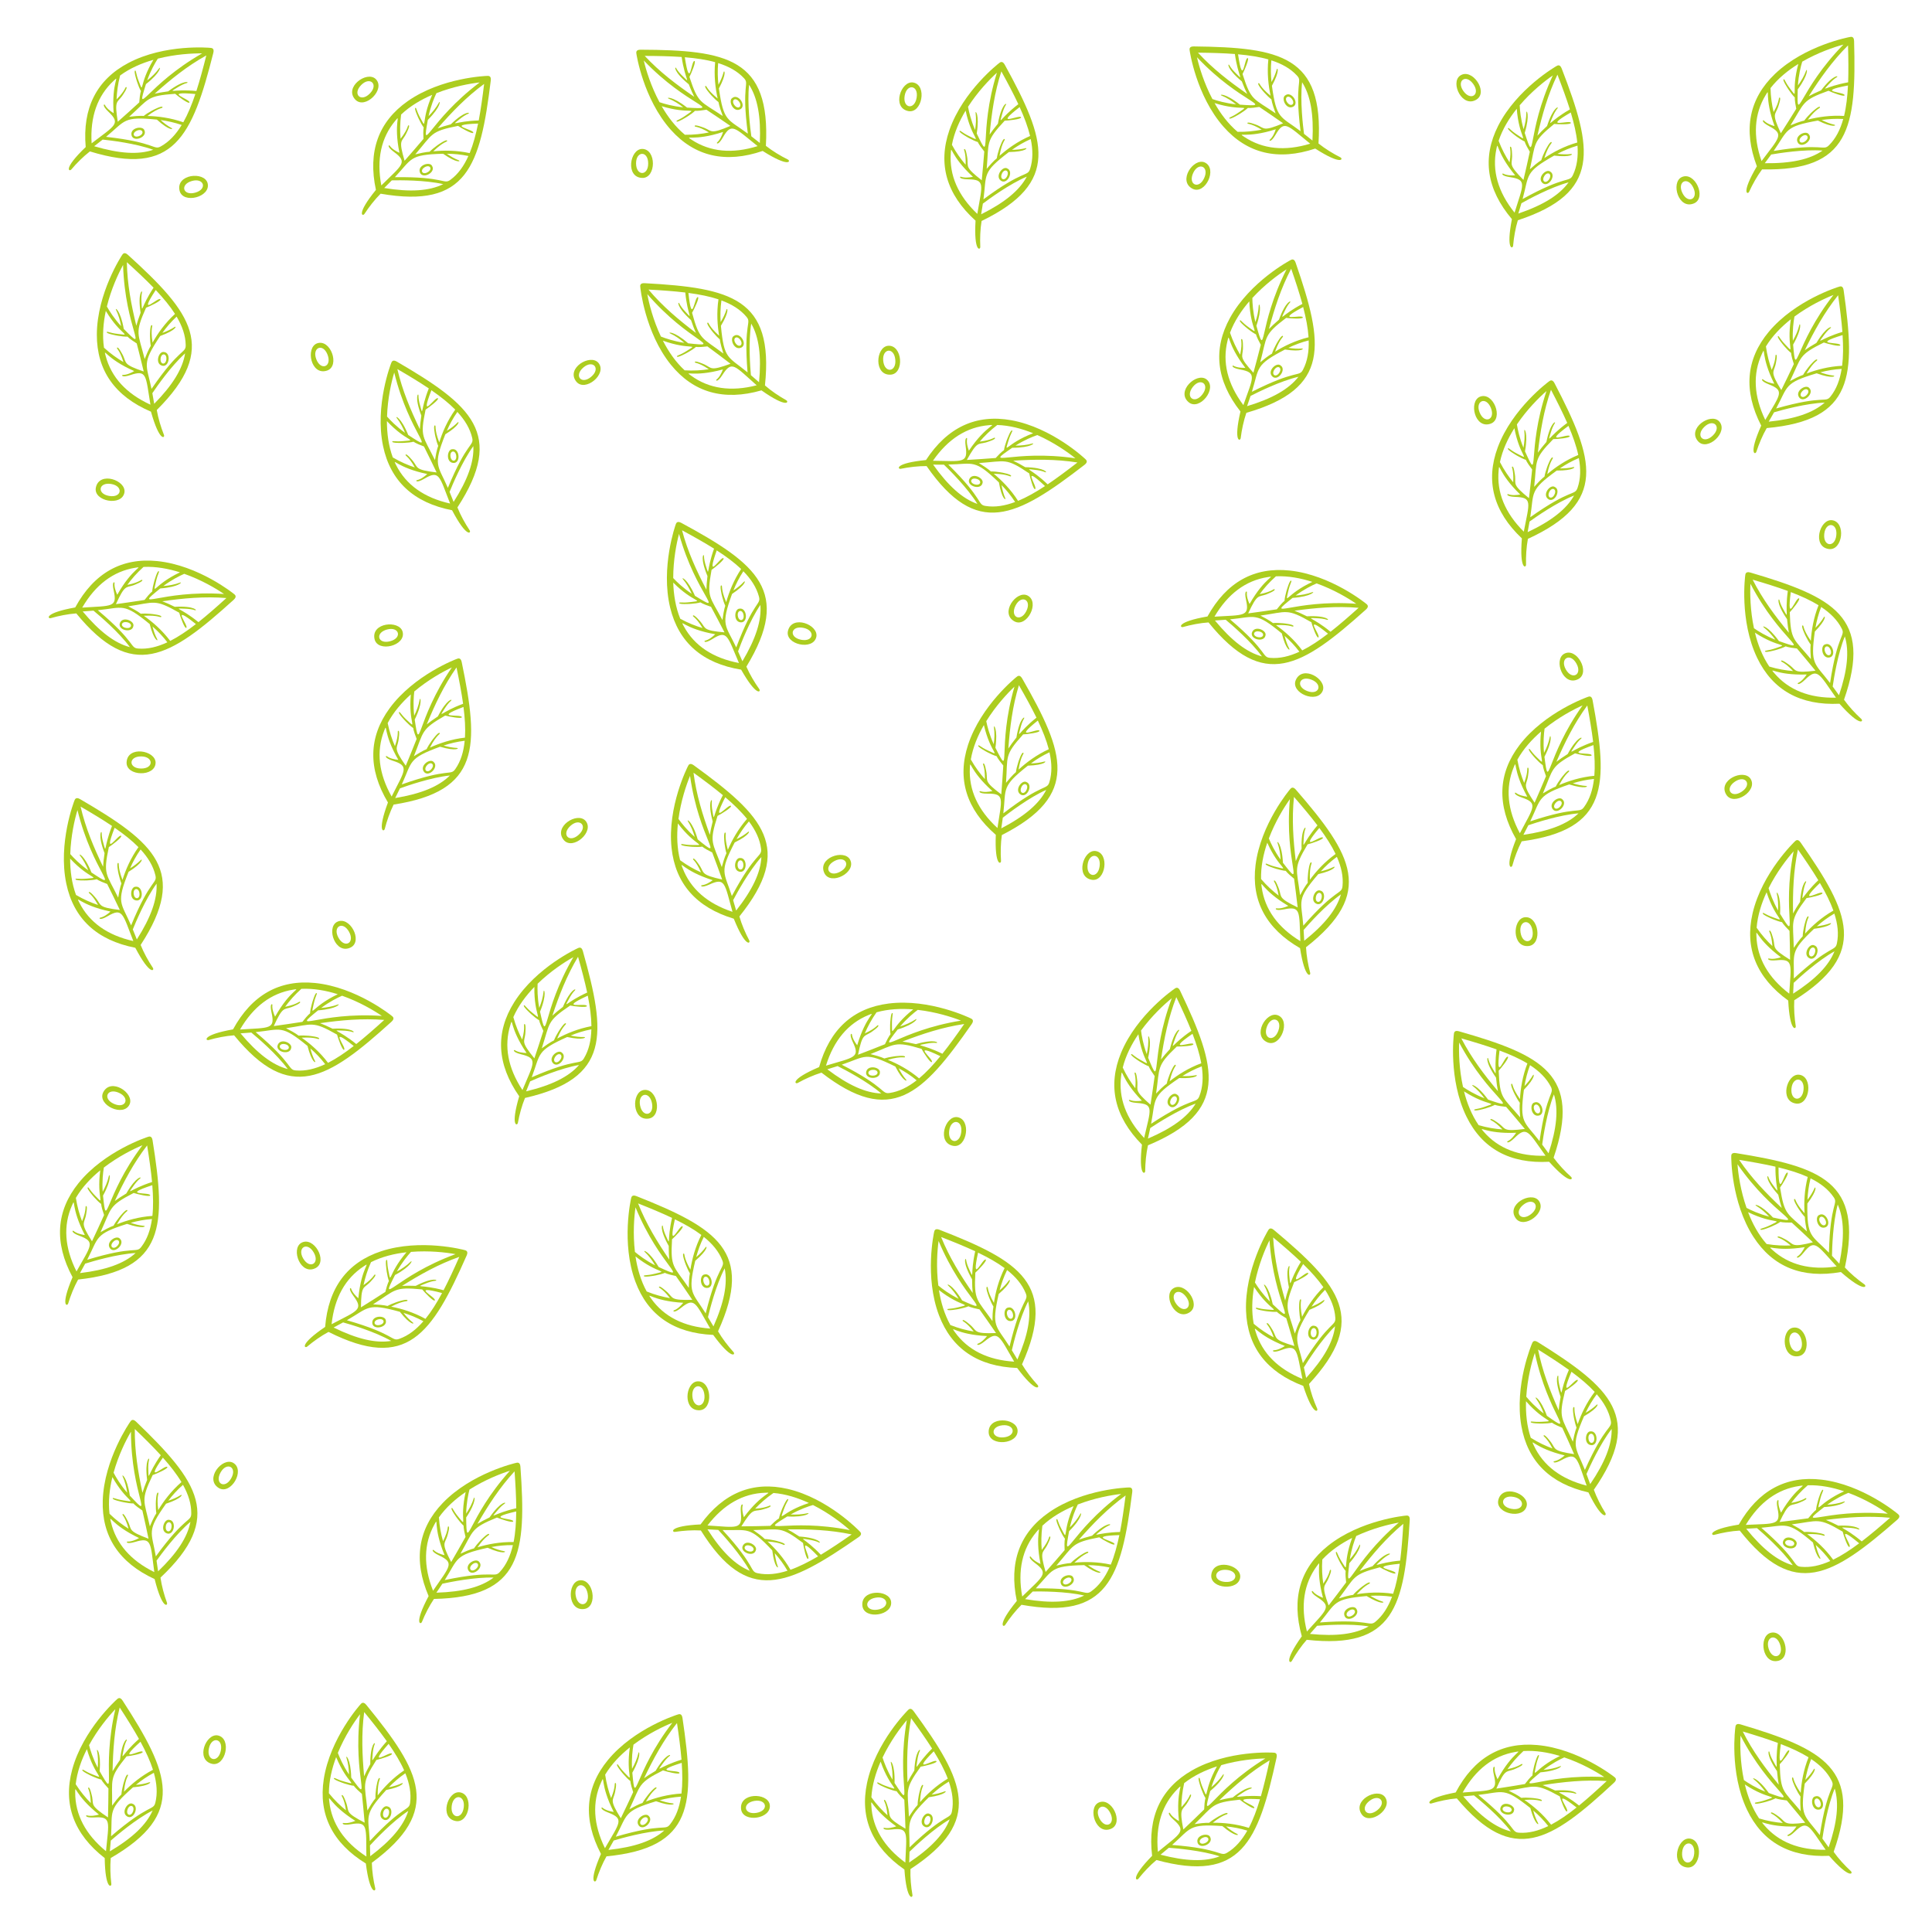<?xml version="1.0" encoding="UTF-8"?>
<svg xmlns="http://www.w3.org/2000/svg" xmlns:xlink="http://www.w3.org/1999/xlink" xml:space="preserve" width="400px" height="400px" version="1.1" style="shape-rendering:geometricPrecision; text-rendering:geometricPrecision; image-rendering:optimizeQuality; fill-rule:evenodd; clip-rule:evenodd" viewBox="0 0 399.7 399.7">
<symbol id="cerculet" viewBox="197.74 196.7 4.51 6"><path fill="#ACCD1F" d="M200.04 202.7c2.93,0.09 2.99,-6.02 -0.03,-6 -2.54,0.06 -3.48,5.88 0.03,6zm1.24 -3.01l0 0c0.02,2.65 -2.49,2.66 -2.51,0.01 -0.02,-2.59 2.49,-2.69 2.51,-0.01z"></path></symbol>
<symbol id="frunza" viewBox="190.29 180.25 19.41 38.89"><path fill="#ACCD1F" d="M200.78 180.74c-0.61,-0.88 -1.05,-0.32 -1.18,-0.21 -0.06,0.05 -6.82,6.48 -8.79,14.85 -1.69,7.22 0.77,13.3 7.32,18.07 0.31,6.58 1.64,5.97 1.54,5.29 -0.26,-1.7 -0.39,-3.62 -0.29,-5.35 15.41,-9.59 11.6,-17.96 1.4,-32.65zm2.9 22.85c-0.39,1.21 -1.53,0.84 -1.14,-0.37 0.38,-1.18 1.53,-0.85 1.14,0.37zm-1.01 1.18c1.33,0.43 2.26,-2.29 0.88,-2.73 -1.03,-0.54 -2.57,2.05 -0.88,2.73zm-6.17 -9.27c0.22,-3.99 -0.83,-4.84 -0.67,-4.19 0.27,1.17 0.32,2.32 0.26,3.5 -1.06,-1.88 -1.66,-3.62 -1.95,-4.62 1.7,-3.36 3.85,-6.11 5.2,-7.62 -2.58,13 1.17,19.44 -2.84,12.93zm7.93 -6.93c-3.55,3.36 -3.53,4.99 -3.12,2.42 0.11,-0.68 0.28,-1.41 0.58,-2.03 0.23,-0.52 -0.93,-0.16 -1.24,4.06 -0.64,0.95 -1.13,1.79 -1.47,2.42 -0.05,-4.43 0.1,-8.76 1.05,-13.25 1.56,2.24 2.98,4.36 4.2,6.38zm-2.76 11.03c0.22,-3.16 0.97,-3.4 0.66,-3.56 -0.33,-0.17 -0.81,1.78 -0.88,2.14 -0.77,3.64 0.67,0.27 -2.14,4.37 -0.09,-5.62 -0.89,-5.56 2.67,-10.29 0.73,-0.09 3.44,-0.67 3.3,-1.03 -0.26,-0.71 -5.72,2.9 -0.52,-2.09 1.17,2 2.13,3.91 2.77,5.72 -2.44,1.38 -4.41,3.15 -5.86,4.74zm6.57 2.03c-0.36,1.74 -1.27,0.21 -8.94,7.26 0.15,-5.27 -0.93,-5.43 4.22,-10.27 3.59,-0.43 3.8,-1.31 3.34,-1.15 -0.92,0.34 -1.81,0.52 -2.76,0.63 1.05,-0.93 2.26,-1.83 3.63,-2.62 0.69,2.17 0.92,4.21 0.51,6.15zm-9.09 10.39c0.05,-0.75 0.09,-1.5 0.12,-2.23 1.16,-1.08 5.04,-4.61 8.46,-6.5 -1.21,2.99 -3.99,5.81 -8.58,8.73zm-7.56 -11.94c-0.06,-1.92 -0.13,0.53 5.06,4.41 -0.77,0.24 -1.71,0.43 -2.49,0.24 -0.26,-0.07 -0.46,0.56 1.52,0.38 3.62,-0.34 3.06,0.76 2.67,6.91 -4.34,-3.34 -6.62,-7.35 -6.76,-11.94zm2.13 -9.05c1.86,5.73 4.24,6.22 1.4,5.22 -1.85,-0.66 -2.05,-1.12 -2.2,-0.89 -0.18,0.27 1.78,1.12 2.07,1.24 3.41,1.39 0.55,-0.51 3.45,2.43 0.05,2.01 0.09,3.93 0.1,5.98 -3.81,-2.37 -3.06,-2.48 -3.41,-4.11 -0.08,-0.32 -0.52,-2.08 -0.82,-1.94 -0.31,0.14 0.38,0.35 0.58,3.2 -1.07,-1.01 -2.21,-2.28 -3.25,-3.8 0.21,-2.55 1.02,-5.06 2.08,-7.33z"></path></symbol>
  <polygon fill="none" points="399.7,399.7 0,399.7 0,0 399.7,0 "></polygon>
  <use xlink:href="#cerculet" x="130.56" y="30.81" width="4.51" height="6"></use>
  <use transform="matrix(0.657 0.754 -0.754 0.657 48.501 -259.204)" x="190.29" y="180.25" width="19.41" height="38.89" xlink:href="#frunza"></use>
  <use transform="matrix(0.259 0.966 -0.966 0.259 181.149 -206.297)" x="197.74" y="196.7" width="4.51" height="6" xlink:href="#cerculet"></use>
  <use transform="matrix(0.707 0.707 -0.707 0.707 75.385 -264.132)" x="197.74" y="196.7" width="4.51" height="6" xlink:href="#cerculet"></use>
  <use transform="matrix(0.746 0.666 -0.666 0.746 72.125 -251.905)" x="190.29" y="180.25" width="19.41" height="38.89" xlink:href="#frunza"></use>
  <use transform="matrix(0.906 -0.423 0.423 0.906 -176.269 -4.014)" x="190.29" y="180.25" width="19.41" height="38.89" xlink:href="#frunza"></use>
  <use transform="matrix(0.974 -0.225 0.225 0.974 -209.774 -78.155)" x="190.29" y="180.25" width="19.41" height="38.89" xlink:href="#frunza"></use>
  <use transform="matrix(0.129 0.992 -0.992 0.129 201.744 -98.407)" x="190.29" y="180.25" width="19.41" height="38.89" xlink:href="#frunza"></use>
  <use transform="matrix(-0.174 0.985 -0.985 -0.174 254.3 -60.912)" x="197.74" y="196.7" width="4.51" height="6" xlink:href="#cerculet"></use>
  <use transform="matrix(0.94 -0.342 0.342 0.94 -189.717 -45.449)" x="197.74" y="196.7" width="4.51" height="6" xlink:href="#cerculet"></use>
  <use transform="matrix(0.574 -0.819 0.819 0.574 -130.761 70.977)" x="190.29" y="180.25" width="19.41" height="38.89" xlink:href="#frunza"></use>
  <use transform="matrix(0.643 0.766 -0.766 0.643 145.853 -204.638)" x="197.74" y="196.7" width="4.51" height="6" xlink:href="#cerculet"></use>
  <use transform="matrix(0.614 -0.789 0.789 0.614 -132.528 106.028)" x="190.29" y="180.25" width="19.41" height="38.89" xlink:href="#frunza"></use>
  <use transform="matrix(0.996 -0.087 0.087 0.996 -32.624 -106.973)" x="197.74" y="196.7" width="4.51" height="6" xlink:href="#cerculet"></use>
  <use transform="matrix(0.995 0.104 -0.104 0.995 26.883 -187.339)" x="190.29" y="180.25" width="19.41" height="38.89" xlink:href="#frunza"></use>
  <use transform="matrix(0.985 0.174 -0.174 0.985 26.121 -211.489)" x="197.74" y="196.7" width="4.51" height="6" xlink:href="#cerculet"></use>
  <use transform="matrix(0.906 0.423 -0.423 0.906 151.231 -229.21)" x="197.74" y="196.7" width="4.51" height="6" xlink:href="#cerculet"></use>
  <use transform="matrix(0.58 -0.815 0.815 0.58 -16.777 68.411)" x="190.29" y="180.25" width="19.41" height="38.89" xlink:href="#frunza"></use>
  <use transform="matrix(0.819 -0.574 0.574 0.819 25.33 -30.622)" x="197.74" y="196.7" width="4.51" height="6" xlink:href="#cerculet"></use>
  <use transform="matrix(0.972 0.236 -0.236 0.972 170.581 -208.9)" x="190.29" y="180.25" width="19.41" height="38.89" xlink:href="#frunza"></use>
  <use transform="matrix(0.837 0.547 -0.547 0.837 314.392 -252.628)" x="190.29" y="180.25" width="19.41" height="38.89" xlink:href="#frunza"></use>
  <use transform="matrix(0.906 -0.423 0.423 0.906 83.488 -56.955)" x="197.74" y="196.7" width="4.51" height="6" xlink:href="#cerculet"></use>
  <use transform="matrix(0.051 0.999 -0.999 0.051 394.702 -113.64)" x="190.29" y="180.25" width="19.41" height="38.89" xlink:href="#frunza"></use>
  <use transform="matrix(0.892 -0.451 0.451 0.892 -119.67 37.499)" x="190.29" y="180.25" width="19.41" height="38.89" xlink:href="#frunza"></use>
  <use transform="matrix(0.963 0.271 -0.271 0.963 123.677 -174.116)" x="190.29" y="180.25" width="19.41" height="38.89" xlink:href="#frunza"></use>
  <use transform="matrix(0.992 0.126 -0.126 0.992 145.201 -125.324)" x="190.29" y="180.25" width="19.41" height="38.89" xlink:href="#frunza"></use>
  <use transform="matrix(0.893 0.449 -0.449 0.893 283.274 -191.515)" x="190.29" y="180.25" width="19.41" height="38.89" xlink:href="#frunza"></use>
  <use transform="matrix(0.906 -0.423 0.423 0.906 -241.804 86.502)" x="190.29" y="180.25" width="19.41" height="38.89" xlink:href="#frunza"></use>
  <use transform="matrix(0.92 0.392 -0.392 0.92 -18.348 -108.02)" x="190.29" y="180.25" width="19.41" height="38.89" xlink:href="#frunza"></use>
  <use transform="matrix(0.944 -0.33 0.33 0.944 -105.666 53.951)" x="190.29" y="180.25" width="19.41" height="38.89" xlink:href="#frunza"></use>
  <use transform="matrix(0.996 0.086 -0.086 0.996 27.034 -56.925)" x="190.29" y="180.25" width="19.41" height="38.89" xlink:href="#frunza"></use>
  <use transform="matrix(0.124 0.992 -0.992 0.124 436.982 -95.475)" x="190.29" y="180.25" width="19.41" height="38.89" xlink:href="#frunza"></use>
  <use transform="matrix(1 -0.003 0.003 1 171.184 -5.854)" x="190.29" y="180.25" width="19.41" height="38.89" xlink:href="#frunza"></use>
  <use transform="matrix(0.912 0.41 -0.41 0.912 220.469 -102.301)" x="190.29" y="180.25" width="19.41" height="38.89" xlink:href="#frunza"></use>
  <use transform="matrix(0.994 -0.107 0.107 0.994 49.178 5.19)" x="190.29" y="180.25" width="19.41" height="38.89" xlink:href="#frunza"></use>
  <use transform="matrix(0.129 0.992 -0.992 0.129 234.396 -11.121)" x="190.29" y="180.25" width="19.41" height="38.89" xlink:href="#frunza"></use>
  <use transform="matrix(0.348 0.937 -0.937 0.348 300.514 -39.167)" x="190.29" y="180.25" width="19.41" height="38.89" xlink:href="#frunza"></use>
  <use transform="matrix(0.987 0.161 -0.161 0.987 75.065 -5.77)" x="190.29" y="180.25" width="19.41" height="38.89" xlink:href="#frunza"></use>
  <use transform="matrix(0.945 0.326 -0.326 0.945 -10.236 -39.501)" x="190.29" y="180.25" width="19.41" height="38.89" xlink:href="#frunza"></use>
  <use transform="matrix(0.774 -0.633 0.633 0.774 32.019 200.556)" x="190.29" y="180.25" width="19.41" height="38.89" xlink:href="#frunza"></use>
  <use transform="matrix(0.694 -0.72 0.72 0.694 89.664 257.684)" x="190.29" y="180.25" width="19.41" height="38.89" xlink:href="#frunza"></use>
  <use transform="matrix(0.901 0.433 -0.433 0.901 -71.081 -13.879)" x="190.29" y="180.25" width="19.41" height="38.89" xlink:href="#frunza"></use>
  <use transform="matrix(0.521 0.853 -0.853 0.521 146.113 -5.695)" x="190.29" y="180.25" width="19.41" height="38.89" xlink:href="#frunza"></use>
  <use transform="matrix(0.833 -0.553 0.553 0.833 -135.535 207.932)" x="190.29" y="180.25" width="19.41" height="38.89" xlink:href="#frunza"></use>
  <use transform="matrix(0.829 -0.559 0.559 0.829 -73.132 216.817)" x="190.29" y="180.25" width="19.41" height="38.89" xlink:href="#frunza"></use>
  <use transform="matrix(0.779 -0.627 0.627 0.779 92.384 103.539)" x="190.29" y="180.25" width="19.41" height="38.89" xlink:href="#frunza"></use>
  <use transform="matrix(0.965 -0.264 0.264 0.965 22.073 133.046)" x="190.29" y="180.25" width="19.41" height="38.89" xlink:href="#frunza"></use>
  <use transform="matrix(0.919 -0.395 0.395 0.919 62.222 190.856)" x="190.29" y="180.25" width="19.41" height="38.89" xlink:href="#frunza"></use>
  <use transform="matrix(0.001 1 -1 0.001 358.187 117.035)" x="190.29" y="180.25" width="19.41" height="38.89" xlink:href="#frunza"></use>
  <use transform="matrix(0.743 0.67 -0.67 0.743 206.162 39.869)" x="190.29" y="180.25" width="19.41" height="38.89" xlink:href="#frunza"></use>
  <use transform="matrix(0.786 0.619 -0.619 0.786 245.718 48.106)" x="190.29" y="180.25" width="19.41" height="38.89" xlink:href="#frunza"></use>
  <use transform="matrix(0.112 0.994 -0.994 0.112 549.704 94.57)" x="190.29" y="180.25" width="19.41" height="38.89" xlink:href="#frunza"></use>
  <use transform="matrix(0.86 0.511 -0.511 0.86 27.354 45.398)" x="190.29" y="180.25" width="19.41" height="38.89" xlink:href="#frunza"></use>
  <use transform="matrix(0.98 -0.197 0.197 0.98 -204.226 156.539)" x="190.29" y="180.25" width="19.41" height="38.89" xlink:href="#frunza"></use>
  <use transform="matrix(0.999 0.032 -0.032 0.999 -169.438 164.832)" x="190.29" y="180.25" width="19.41" height="38.89" xlink:href="#frunza"></use>
  <use transform="matrix(0.997 -0.078 0.078 0.997 -138.496 188.172)" x="190.29" y="180.25" width="19.41" height="38.89" xlink:href="#frunza"></use>
  <use transform="matrix(0.896 0.443 -0.443 0.896 41.362 104.526)" x="190.29" y="180.25" width="19.41" height="38.89" xlink:href="#frunza"></use>
  <use transform="matrix(1 -0.023 0.023 1 -15.929 177.882)" x="190.29" y="180.25" width="19.41" height="38.89" xlink:href="#frunza"></use>
  <use transform="matrix(0.681 0.732 -0.732 0.681 259.675 93.546)" x="190.29" y="180.25" width="19.41" height="38.89" xlink:href="#frunza"></use>
  <use transform="matrix(0.142 0.99 -0.99 0.142 484.338 144.372)" x="190.29" y="180.25" width="19.41" height="38.89" xlink:href="#frunza"></use>
  <use transform="matrix(0.781 -0.624 0.624 0.781 90.483 340.872)" x="190.29" y="180.25" width="19.41" height="38.89" xlink:href="#frunza"></use>
  <use transform="matrix(0.983 -0.182 0.182 0.983 -99.317 68.566)" x="197.74" y="196.7" width="4.51" height="6" xlink:href="#cerculet"></use>
  <use transform="matrix(0.662 0.75 -0.75 0.662 136.226 -110.441)" x="197.74" y="196.7" width="4.51" height="6" xlink:href="#cerculet"></use>
  <use transform="matrix(0.252 0.968 -0.968 0.252 223.293 -112.499)" x="197.74" y="196.7" width="4.51" height="6" xlink:href="#cerculet"></use>
  <use transform="matrix(-0.017 1 -1 -0.017 232.291 -38.886)" x="197.74" y="196.7" width="4.51" height="6" xlink:href="#cerculet"></use>
  <use transform="matrix(0.878 -0.478 0.478 0.878 -199.965 113.658)" x="197.74" y="196.7" width="4.51" height="6" xlink:href="#cerculet"></use>
  <use transform="matrix(-0.413 0.911 -0.911 -0.413 288.62 127.478)" x="197.74" y="196.7" width="4.51" height="6" xlink:href="#cerculet"></use>
  <use transform="matrix(0.466 0.885 -0.885 0.466 256.732 -90.837)" x="197.74" y="196.7" width="4.51" height="6" xlink:href="#cerculet"></use>
  <use transform="matrix(-0.208 0.978 -0.978 -0.208 402.867 -22.966)" x="197.74" y="196.7" width="4.51" height="6" xlink:href="#cerculet"></use>
  <use transform="matrix(0.891 0.454 -0.454 0.891 123.649 -142.876)" x="197.74" y="196.7" width="4.51" height="6" xlink:href="#cerculet"></use>
  <use transform="matrix(0.786 0.618 -0.618 0.786 213.946 -199.738)" x="197.74" y="196.7" width="4.51" height="6" xlink:href="#cerculet"></use>
  <use transform="matrix(0.93 -0.368 0.368 0.93 47.764 -27.244)" x="197.74" y="196.7" width="4.51" height="6" xlink:href="#cerculet"></use>
  <use transform="matrix(0.69 0.724 -0.724 0.69 360.035 -193.393)" x="197.74" y="196.7" width="4.51" height="6" xlink:href="#cerculet"></use>
  <use transform="matrix(0.994 0.111 -0.111 0.994 201.998 -110.104)" x="197.74" y="196.7" width="4.51" height="6" xlink:href="#cerculet"></use>
  <use transform="matrix(0.874 -0.485 0.485 0.874 53.363 60.361)" x="197.74" y="196.7" width="4.51" height="6" xlink:href="#cerculet"></use>
  <use transform="matrix(-0.372 0.928 -0.928 -0.372 530.6 30.451)" x="197.74" y="196.7" width="4.51" height="6" xlink:href="#cerculet"></use>
  <use transform="matrix(0.992 0.129 -0.129 0.992 53.589 -44.869)" x="197.74" y="196.7" width="4.51" height="6" xlink:href="#cerculet"></use>
  <use transform="matrix(0.936 0.353 -0.353 0.936 146.549 -44.69)" x="197.74" y="196.7" width="4.51" height="6" xlink:href="#cerculet"></use>
  <use transform="matrix(0.99 -0.144 0.144 0.99 89.037 23.847)" x="197.74" y="196.7" width="4.51" height="6" xlink:href="#cerculet"></use>
  <use transform="matrix(0.547 0.837 -0.837 0.547 417.373 -113.914)" x="197.74" y="196.7" width="4.51" height="6" xlink:href="#cerculet"></use>
  <use transform="matrix(0.995 0.104 -0.104 0.995 193.619 5.82)" x="197.74" y="196.7" width="4.51" height="6" xlink:href="#cerculet"></use>
  <use transform="matrix(0.607 0.794 -0.794 0.607 353.101 -29.829)" x="197.74" y="196.7" width="4.51" height="6" xlink:href="#cerculet"></use>
  <use transform="matrix(0.991 0.135 -0.135 0.991 26.353 9.182)" x="197.74" y="196.7" width="4.51" height="6" xlink:href="#cerculet"></use>
  <use transform="matrix(0.997 -0.071 0.071 0.997 -69.111 103.87)" x="197.74" y="196.7" width="4.51" height="6" xlink:href="#cerculet"></use>
  <use transform="matrix(0.087 0.996 -0.996 0.087 389.028 79.518)" x="197.74" y="196.7" width="4.51" height="6" xlink:href="#cerculet"></use>
  <use transform="matrix(0.81 -0.587 0.587 0.81 -34.861 224.707)" x="197.74" y="196.7" width="4.51" height="6" xlink:href="#cerculet"></use>
  <use transform="matrix(0.867 -0.499 0.499 0.867 -209.258 186.409)" x="197.74" y="196.7" width="4.51" height="6" xlink:href="#cerculet"></use>
  <use transform="matrix(0.866 0.501 -0.501 0.866 -26.439 32.078)" x="197.74" y="196.7" width="4.51" height="6" xlink:href="#cerculet"></use>
  <use transform="matrix(0.986 -0.17 0.17 0.986 -110.83 167.018)" x="197.74" y="196.7" width="4.51" height="6" xlink:href="#cerculet"></use>
  <use transform="matrix(0.157 0.988 -0.988 0.157 347.281 102.791)" x="197.74" y="196.7" width="4.51" height="6" xlink:href="#cerculet"></use>
  <use transform="matrix(-0.068 0.998 -0.998 -0.068 466.492 139.981)" x="197.74" y="196.7" width="4.51" height="6" xlink:href="#cerculet"></use>
  <use transform="matrix(-0.194 0.981 -0.981 -0.194 547.628 153.434)" x="197.74" y="196.7" width="4.51" height="6" xlink:href="#cerculet"></use>
  <use transform="matrix(0.98 -0.201 0.201 0.98 135.325 122.127)" x="197.74" y="196.7" width="4.51" height="6" xlink:href="#cerculet"></use>
  <use transform="matrix(0.96 -0.281 0.281 0.96 118.96 205.198)" x="197.74" y="196.7" width="4.51" height="6" xlink:href="#cerculet"></use>
  <use transform="matrix(0.976 0.216 -0.216 0.976 -107.641 123.854)" x="197.74" y="196.7" width="4.51" height="6" xlink:href="#cerculet"></use>
  <use transform="matrix(0.991 0.136 -0.136 0.991 -76.369 148.666)" x="197.74" y="196.7" width="4.51" height="6" xlink:href="#cerculet"></use>
  <use transform="matrix(0.157 0.988 -0.988 0.157 322.184 144.838)" x="197.74" y="196.7" width="4.51" height="6" xlink:href="#cerculet"></use>
  <use transform="matrix(0.896 -0.445 0.445 0.896 -39.515 285.717)" x="197.74" y="196.7" width="4.51" height="6" xlink:href="#cerculet"></use>
  <use transform="matrix(0.598 0.802 -0.802 0.598 324.656 93.714)" x="197.74" y="196.7" width="4.51" height="6" xlink:href="#cerculet"></use>
  <use transform="matrix(0.996 0.088 -0.088 0.996 167.604 166.851)" x="197.74" y="196.7" width="4.51" height="6" xlink:href="#cerculet"></use>
</svg>
